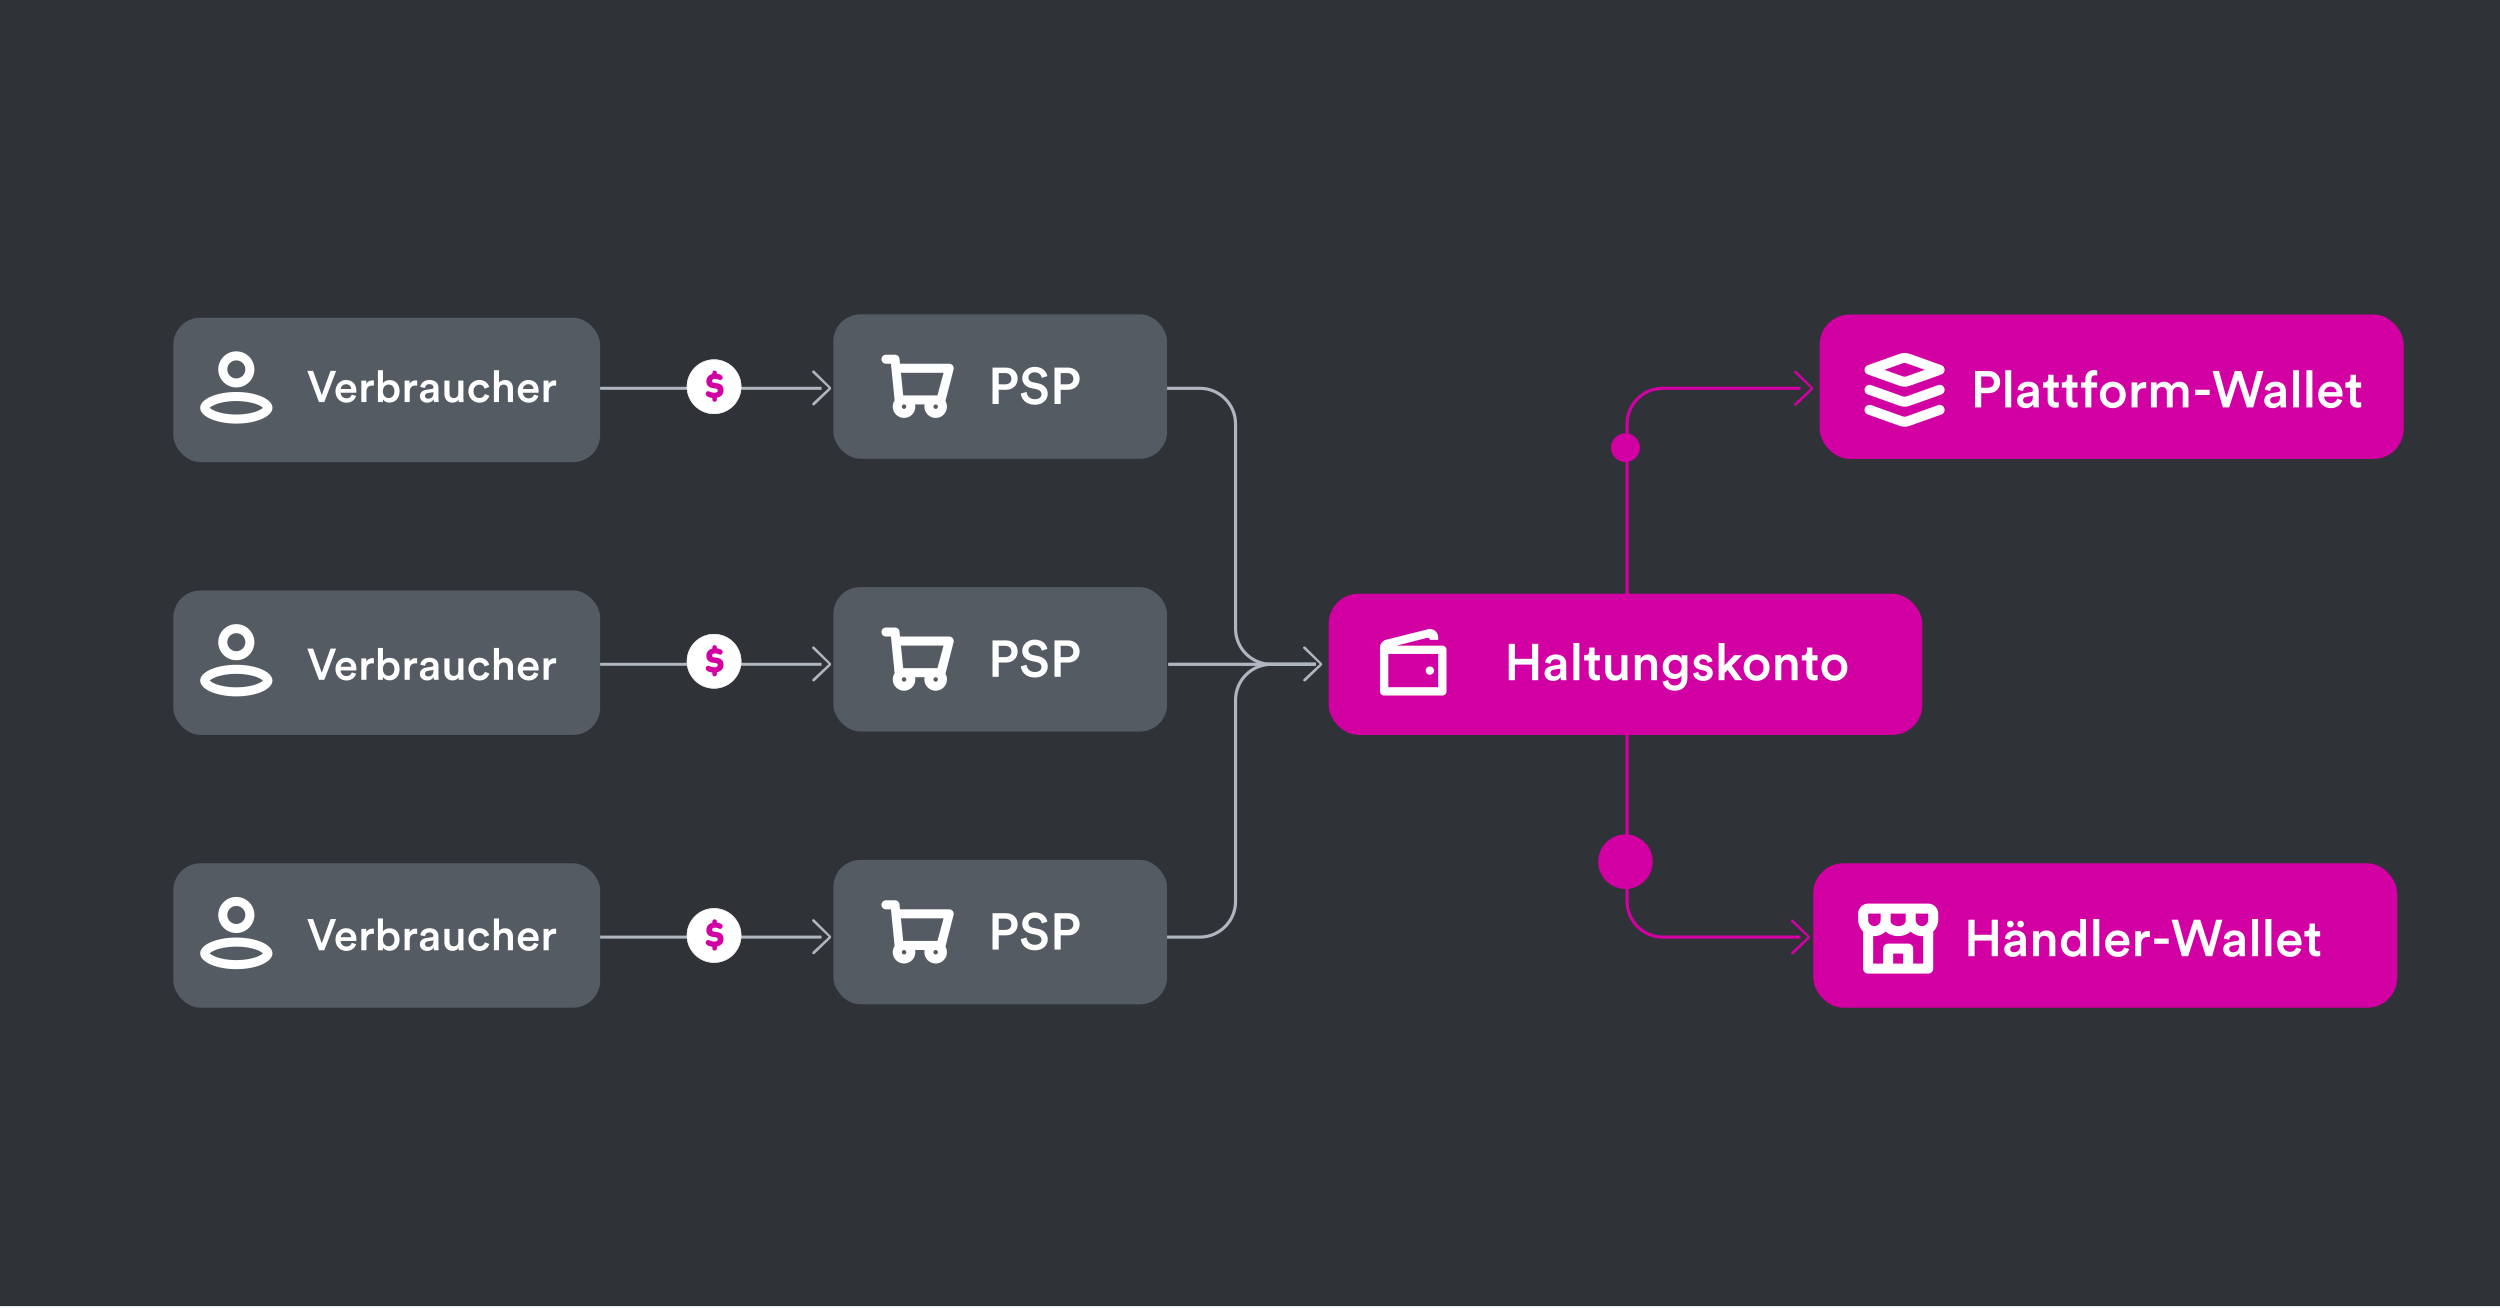 <svg width="342" height="179" viewBox="0 0 342 179" fill="none" xmlns="http://www.w3.org/2000/svg">
<rect width="342" height="178.676" fill="#2F3237"/>
<path d="M158.049 53.122L164.139 53.122C166.837 53.122 169.024 55.309 169.024 58.007L169.024 85.992C169.024 88.69 171.212 90.878 173.91 90.878L180 90.878" stroke="#B0B6BF" stroke-width="0.434" stroke-linejoin="round"/>
<path d="M158.049 128.195L164.139 128.195C166.837 128.195 169.024 126.008 169.024 123.309L169.024 95.763C169.024 93.065 171.212 90.878 173.91 90.878L180 90.878" stroke="#B0B6BF" stroke-width="0.434" stroke-linejoin="round"/>
<path fill-rule="evenodd" clip-rule="evenodd" d="M180.523 90.847L178.406 88.828C178.308 88.731 178.182 88.626 178.279 88.529C178.377 88.431 178.49 88.385 178.587 88.483L180.8 90.696C180.897 90.793 180.897 90.952 180.8 91.049L178.633 93.148C178.535 93.246 178.417 93.246 178.319 93.148C178.221 93.05 178.309 92.92 178.406 92.822L180.523 90.847Z" fill="#B0B6BF"/>
<path d="M180 90.877L159.805 90.877" stroke="#B0B6BF" stroke-width="0.439"/>
<path d="M198.878 89.999L217.7 89.999C220.398 89.999 222.586 87.812 222.586 85.114L222.586 58.007C222.586 55.309 224.773 53.121 227.471 53.121L246.293 53.121" stroke="#D200A3" stroke-width="0.434" stroke-linejoin="round"/>
<path d="M198.878 90.878L217.7 90.878C220.398 90.878 222.586 93.065 222.586 95.763L222.586 123.31C222.586 126.008 224.773 128.195 227.471 128.195L246.293 128.195" stroke="#D200A3" stroke-width="0.434" stroke-linejoin="round"/>
<path fill-rule="evenodd" clip-rule="evenodd" d="M247.694 53.125L245.577 51.106C245.479 51.009 245.353 50.904 245.45 50.807C245.548 50.709 245.66 50.664 245.758 50.761L247.97 52.974C248.068 53.072 248.068 53.23 247.97 53.328L245.804 55.426C245.706 55.524 245.588 55.524 245.49 55.426C245.392 55.329 245.48 55.198 245.577 55.101L247.694 53.125Z" fill="#D200A3"/>
<path fill-rule="evenodd" clip-rule="evenodd" d="M247.254 128.198L245.137 126.18C245.04 126.082 244.913 125.978 245.011 125.88C245.108 125.783 245.221 125.737 245.319 125.835L247.531 128.047C247.629 128.145 247.629 128.303 247.531 128.401L245.364 130.499C245.267 130.597 245.148 130.597 245.05 130.499C244.953 130.402 245.04 130.272 245.138 130.174L247.254 128.198Z" fill="#D200A3"/>
<g filter="url(#filter0_d_2144_15667)">
<rect x="23.707" y="43.463" width="58.39" height="19.756" rx="3.707" fill="#545B63"/>
<path fill-rule="evenodd" clip-rule="evenodd" d="M32.328 57.948C29.599 57.948 27.386 56.98 27.386 55.785C27.386 54.591 29.599 53.623 32.328 53.623C35.058 53.623 37.27 54.591 37.27 55.785C37.27 56.98 35.058 57.948 32.328 57.948ZM35.328 55.389C34.573 55.058 33.495 54.859 32.328 54.859C31.161 54.859 30.084 55.058 29.329 55.389C29.029 55.52 28.808 55.66 28.68 55.785C28.808 55.911 29.029 56.052 29.329 56.182C30.084 56.513 31.161 56.712 32.328 56.712C33.495 56.712 34.573 56.513 35.328 56.182C35.627 56.052 35.848 55.911 35.977 55.785C35.848 55.66 35.627 55.52 35.328 55.389ZM29.857 50.534C29.857 51.899 30.963 53.005 32.328 53.005C33.693 53.005 34.799 51.899 34.799 50.534C34.799 49.169 33.693 48.063 32.328 48.063C30.963 48.063 29.857 49.169 29.857 50.534ZM33.564 50.534C33.564 51.217 33.011 51.77 32.328 51.77C31.646 51.77 31.093 51.217 31.093 50.534C31.093 49.852 31.646 49.299 32.328 49.299C33.011 49.299 33.564 49.852 33.564 50.534Z" fill="white"/>
<path d="M44.019 54.055L45.217 50.732H45.981L44.368 55H43.634L42.044 50.732H42.827L44.019 54.055ZM46.609 53.212H48.048C48.036 52.869 47.807 52.562 47.326 52.562C46.886 52.562 46.633 52.899 46.609 53.212ZM48.126 53.977L48.716 54.163C48.56 54.675 48.096 55.09 47.392 55.09C46.597 55.09 45.893 54.512 45.893 53.519C45.893 52.592 46.579 51.978 47.32 51.978C48.223 51.978 48.752 52.574 48.752 53.501C48.752 53.615 48.74 53.712 48.734 53.724H46.591C46.609 54.169 46.958 54.488 47.392 54.488C47.813 54.488 48.03 54.266 48.126 53.977ZM51.146 52.05V52.761C51.068 52.748 50.99 52.742 50.917 52.742C50.376 52.742 50.129 53.056 50.129 53.603V55H49.431V52.068H50.111V52.538C50.249 52.219 50.574 52.032 50.96 52.032C51.044 52.032 51.116 52.044 51.146 52.05ZM52.38 55H51.7V50.642H52.386V52.429C52.518 52.201 52.856 51.99 53.307 51.99C54.186 51.99 54.662 52.658 54.662 53.519C54.662 54.404 54.138 55.072 53.283 55.072C52.868 55.072 52.548 54.892 52.38 54.609V55ZM53.957 53.525C53.957 52.941 53.632 52.61 53.169 52.61C52.723 52.61 52.38 52.941 52.38 53.525C52.38 54.103 52.723 54.452 53.169 54.452C53.626 54.452 53.957 54.103 53.957 53.525ZM57.066 52.05V52.761C56.988 52.748 56.91 52.742 56.837 52.742C56.296 52.742 56.049 53.056 56.049 53.603V55H55.35V52.068H56.031V52.538C56.169 52.219 56.494 52.032 56.88 52.032C56.964 52.032 57.036 52.044 57.066 52.05ZM57.439 54.205C57.439 53.682 57.825 53.393 58.324 53.32L59.077 53.206C59.245 53.182 59.293 53.098 59.293 52.995C59.293 52.748 59.125 52.55 58.739 52.55C58.372 52.55 58.168 52.785 58.138 53.08L57.499 52.935C57.554 52.429 58.011 51.978 58.733 51.978C59.636 51.978 59.98 52.49 59.98 53.074V54.53C59.98 54.795 60.01 54.97 60.016 55H59.366C59.36 54.982 59.336 54.861 59.336 54.627C59.197 54.849 58.908 55.09 58.432 55.09C57.818 55.09 57.439 54.669 57.439 54.205ZM58.565 54.542C58.956 54.542 59.293 54.356 59.293 53.784V53.651L58.529 53.766C58.312 53.802 58.138 53.922 58.138 54.163C58.138 54.362 58.288 54.542 58.565 54.542ZM62.732 54.675C62.588 54.94 62.245 55.084 61.901 55.084C61.203 55.084 60.794 54.567 60.794 53.916V52.068H61.492V53.79C61.492 54.151 61.661 54.458 62.082 54.458C62.485 54.458 62.696 54.187 62.696 53.802V52.068H63.394V54.464C63.394 54.705 63.412 54.892 63.424 55H62.756C62.744 54.934 62.732 54.795 62.732 54.675ZM65.581 52.622C65.154 52.622 64.775 52.941 64.775 53.531C64.775 54.121 65.154 54.452 65.593 54.452C66.051 54.452 66.262 54.133 66.328 53.91L66.942 54.133C66.803 54.591 66.364 55.09 65.593 55.09C64.733 55.09 64.076 54.422 64.076 53.531C64.076 52.628 64.733 51.978 65.575 51.978C66.364 51.978 66.797 52.472 66.918 52.941L66.292 53.17C66.225 52.911 66.027 52.622 65.581 52.622ZM68.265 53.278V55H67.567V50.642H68.265V52.351C68.464 52.092 68.795 51.984 69.102 51.984C69.824 51.984 70.174 52.502 70.174 53.146V55H69.475V53.266C69.475 52.905 69.313 52.616 68.873 52.616C68.488 52.616 68.277 52.905 68.265 53.278ZM71.542 53.212H72.981C72.968 52.869 72.74 52.562 72.258 52.562C71.819 52.562 71.566 52.899 71.542 53.212ZM73.059 53.977L73.649 54.163C73.492 54.675 73.029 55.09 72.324 55.09C71.53 55.09 70.825 54.512 70.825 53.519C70.825 52.592 71.512 51.978 72.252 51.978C73.155 51.978 73.685 52.574 73.685 53.501C73.685 53.615 73.673 53.712 73.667 53.724H71.524C71.542 54.169 71.891 54.488 72.324 54.488C72.746 54.488 72.962 54.266 73.059 53.977ZM76.079 52.05V52.761C76 52.748 75.922 52.742 75.85 52.742C75.308 52.742 75.061 53.056 75.061 53.603V55H74.363V52.068H75.043V52.538C75.182 52.219 75.507 52.032 75.892 52.032C75.976 52.032 76.049 52.044 76.079 52.05Z" fill="white"/>
</g>
<g filter="url(#filter1_d_2144_15667)">
<rect x="23.707" y="80.78" width="58.39" height="19.756" rx="3.707" fill="#545B63"/>
<path fill-rule="evenodd" clip-rule="evenodd" d="M32.328 95.265C29.599 95.265 27.386 94.296 27.386 93.102C27.386 91.908 29.599 90.94 32.328 90.94C35.058 90.94 37.27 91.908 37.27 93.102C37.27 94.296 35.058 95.265 32.328 95.265ZM35.328 92.706C34.573 92.375 33.495 92.176 32.328 92.176C31.161 92.176 30.084 92.375 29.329 92.706C29.029 92.836 28.808 92.977 28.68 93.102C28.808 93.228 29.029 93.368 29.329 93.499C30.084 93.83 31.161 94.029 32.328 94.029C33.495 94.029 34.573 93.83 35.328 93.499C35.627 93.368 35.848 93.228 35.977 93.102C35.848 92.977 35.627 92.836 35.328 92.706ZM29.857 87.851C29.857 89.216 30.963 90.322 32.328 90.322C33.693 90.322 34.799 89.216 34.799 87.851C34.799 86.486 33.693 85.38 32.328 85.38C30.963 85.38 29.857 86.486 29.857 87.851ZM33.564 87.851C33.564 88.534 33.011 89.087 32.328 89.087C31.646 89.087 31.093 88.534 31.093 87.851C31.093 87.169 31.646 86.615 32.328 86.615C33.011 86.615 33.564 87.169 33.564 87.851Z" fill="white"/>
<path d="M44.019 92.055L45.217 88.732H45.981L44.368 93H43.634L42.044 88.732H42.827L44.019 92.055ZM46.609 91.212H48.048C48.036 90.869 47.807 90.562 47.326 90.562C46.886 90.562 46.633 90.899 46.609 91.212ZM48.126 91.977L48.716 92.163C48.56 92.675 48.096 93.09 47.392 93.09C46.597 93.09 45.893 92.512 45.893 91.519C45.893 90.592 46.579 89.978 47.32 89.978C48.223 89.978 48.752 90.574 48.752 91.501C48.752 91.615 48.74 91.712 48.734 91.724H46.591C46.609 92.169 46.958 92.488 47.392 92.488C47.813 92.488 48.03 92.266 48.126 91.977ZM51.146 90.05V90.761C51.068 90.749 50.99 90.743 50.917 90.743C50.376 90.743 50.129 91.055 50.129 91.603V93H49.431V90.068H50.111V90.538C50.249 90.219 50.574 90.032 50.96 90.032C51.044 90.032 51.116 90.044 51.146 90.05ZM52.38 93H51.7V88.641H52.386V90.43C52.518 90.201 52.856 89.99 53.307 89.99C54.186 89.99 54.662 90.658 54.662 91.519C54.662 92.404 54.138 93.072 53.283 93.072C52.868 93.072 52.548 92.892 52.38 92.609V93ZM53.957 91.525C53.957 90.941 53.632 90.61 53.169 90.61C52.723 90.61 52.38 90.941 52.38 91.525C52.38 92.103 52.723 92.452 53.169 92.452C53.626 92.452 53.957 92.103 53.957 91.525ZM57.066 90.05V90.761C56.988 90.749 56.91 90.743 56.837 90.743C56.296 90.743 56.049 91.055 56.049 91.603V93H55.35V90.068H56.031V90.538C56.169 90.219 56.494 90.032 56.88 90.032C56.964 90.032 57.036 90.044 57.066 90.05ZM57.439 92.205C57.439 91.682 57.825 91.393 58.324 91.32L59.077 91.206C59.245 91.182 59.293 91.098 59.293 90.995C59.293 90.749 59.125 90.55 58.739 90.55C58.372 90.55 58.168 90.785 58.138 91.08L57.499 90.935C57.554 90.43 58.011 89.978 58.733 89.978C59.636 89.978 59.98 90.49 59.98 91.074V92.53C59.98 92.795 60.01 92.97 60.016 93H59.366C59.36 92.982 59.336 92.862 59.336 92.627C59.197 92.85 58.908 93.09 58.432 93.09C57.818 93.09 57.439 92.669 57.439 92.205ZM58.565 92.543C58.956 92.543 59.293 92.356 59.293 91.784V91.651L58.529 91.766C58.312 91.802 58.138 91.922 58.138 92.163C58.138 92.362 58.288 92.543 58.565 92.543ZM62.732 92.675C62.588 92.94 62.245 93.084 61.901 93.084C61.203 93.084 60.794 92.567 60.794 91.916V90.068H61.492V91.79C61.492 92.151 61.661 92.458 62.082 92.458C62.485 92.458 62.696 92.187 62.696 91.802V90.068H63.394V92.464C63.394 92.705 63.412 92.892 63.424 93H62.756C62.744 92.934 62.732 92.795 62.732 92.675ZM65.581 90.622C65.154 90.622 64.775 90.941 64.775 91.531C64.775 92.121 65.154 92.452 65.593 92.452C66.051 92.452 66.262 92.133 66.328 91.91L66.942 92.133C66.803 92.591 66.364 93.09 65.593 93.09C64.733 93.09 64.076 92.422 64.076 91.531C64.076 90.628 64.733 89.978 65.575 89.978C66.364 89.978 66.797 90.472 66.918 90.941L66.292 91.17C66.225 90.911 66.027 90.622 65.581 90.622ZM68.265 91.278V93H67.567V88.641H68.265V90.351C68.464 90.092 68.795 89.984 69.102 89.984C69.824 89.984 70.174 90.502 70.174 91.146V93H69.475V91.266C69.475 90.905 69.313 90.616 68.873 90.616C68.488 90.616 68.277 90.905 68.265 91.278ZM71.542 91.212H72.981C72.968 90.869 72.74 90.562 72.258 90.562C71.819 90.562 71.566 90.899 71.542 91.212ZM73.059 91.977L73.649 92.163C73.492 92.675 73.029 93.09 72.324 93.09C71.53 93.09 70.825 92.512 70.825 91.519C70.825 90.592 71.512 89.978 72.252 89.978C73.155 89.978 73.685 90.574 73.685 91.501C73.685 91.615 73.673 91.712 73.667 91.724H71.524C71.542 92.169 71.891 92.488 72.324 92.488C72.746 92.488 72.962 92.266 73.059 91.977ZM76.079 90.05V90.761C76 90.749 75.922 90.743 75.85 90.743C75.308 90.743 75.061 91.055 75.061 91.603V93H74.363V90.068H75.043V90.538C75.182 90.219 75.507 90.032 75.892 90.032C75.976 90.032 76.049 90.044 76.079 90.05Z" fill="white"/>
</g>
<g filter="url(#filter2_d_2144_15667)">
<rect x="23.707" y="118.098" width="58.39" height="19.756" rx="3.707" fill="#545B63"/>
<path fill-rule="evenodd" clip-rule="evenodd" d="M32.328 132.582C29.599 132.582 27.386 131.613 27.386 130.419C27.386 129.225 29.599 128.257 32.328 128.257C35.058 128.257 37.27 129.225 37.27 130.419C37.27 131.613 35.058 132.582 32.328 132.582ZM35.328 130.022C34.573 129.692 33.495 129.493 32.328 129.493C31.161 129.493 30.084 129.692 29.329 130.022C29.029 130.153 28.808 130.294 28.68 130.419C28.808 130.545 29.029 130.685 29.329 130.816C30.084 131.147 31.161 131.346 32.328 131.346C33.495 131.346 34.573 131.147 35.328 130.816C35.627 130.685 35.848 130.545 35.977 130.419C35.848 130.294 35.627 130.153 35.328 130.022ZM29.857 125.168C29.857 126.533 30.963 127.639 32.328 127.639C33.693 127.639 34.799 126.533 34.799 125.168C34.799 123.803 33.693 122.697 32.328 122.697C30.963 122.697 29.857 123.803 29.857 125.168ZM33.564 125.168C33.564 125.85 33.011 126.404 32.328 126.404C31.646 126.404 31.093 125.85 31.093 125.168C31.093 124.486 31.646 123.932 32.328 123.932C33.011 123.932 33.564 124.486 33.564 125.168Z" fill="white"/>
<path d="M44.019 129.055L45.217 125.732H45.981L44.368 130H43.634L42.044 125.732H42.827L44.019 129.055ZM46.609 128.212H48.048C48.036 127.869 47.807 127.562 47.326 127.562C46.886 127.562 46.633 127.899 46.609 128.212ZM48.126 128.977L48.716 129.163C48.56 129.675 48.096 130.09 47.392 130.09C46.597 130.09 45.893 129.512 45.893 128.519C45.893 127.592 46.579 126.978 47.32 126.978C48.223 126.978 48.752 127.574 48.752 128.501C48.752 128.615 48.74 128.712 48.734 128.724H46.591C46.609 129.169 46.958 129.488 47.392 129.488C47.813 129.488 48.03 129.266 48.126 128.977ZM51.146 127.05V127.761C51.068 127.749 50.99 127.742 50.917 127.742C50.376 127.742 50.129 128.056 50.129 128.603V130H49.431V127.068H50.111V127.538C50.249 127.219 50.574 127.032 50.96 127.032C51.044 127.032 51.116 127.044 51.146 127.05ZM52.38 130H51.7V125.642H52.386V127.429C52.518 127.201 52.856 126.99 53.307 126.99C54.186 126.99 54.662 127.658 54.662 128.519C54.662 129.404 54.138 130.072 53.283 130.072C52.868 130.072 52.548 129.892 52.38 129.609V130ZM53.957 128.525C53.957 127.941 53.632 127.61 53.169 127.61C52.723 127.61 52.38 127.941 52.38 128.525C52.38 129.103 52.723 129.452 53.169 129.452C53.626 129.452 53.957 129.103 53.957 128.525ZM57.066 127.05V127.761C56.988 127.749 56.91 127.742 56.837 127.742C56.296 127.742 56.049 128.056 56.049 128.603V130H55.35V127.068H56.031V127.538C56.169 127.219 56.494 127.032 56.88 127.032C56.964 127.032 57.036 127.044 57.066 127.05ZM57.439 129.205C57.439 128.682 57.825 128.393 58.324 128.32L59.077 128.206C59.245 128.182 59.293 128.098 59.293 127.995C59.293 127.749 59.125 127.55 58.739 127.55C58.372 127.55 58.168 127.785 58.138 128.08L57.499 127.935C57.554 127.429 58.011 126.978 58.733 126.978C59.636 126.978 59.98 127.49 59.98 128.074V129.53C59.98 129.795 60.01 129.97 60.016 130H59.366C59.36 129.982 59.336 129.862 59.336 129.627C59.197 129.849 58.908 130.09 58.432 130.09C57.818 130.09 57.439 129.669 57.439 129.205ZM58.565 129.542C58.956 129.542 59.293 129.356 59.293 128.784V128.652L58.529 128.766C58.312 128.802 58.138 128.922 58.138 129.163C58.138 129.362 58.288 129.542 58.565 129.542ZM62.732 129.675C62.588 129.94 62.245 130.084 61.901 130.084C61.203 130.084 60.794 129.567 60.794 128.916V127.068H61.492V128.79C61.492 129.151 61.661 129.458 62.082 129.458C62.485 129.458 62.696 129.187 62.696 128.802V127.068H63.394V129.464C63.394 129.705 63.412 129.892 63.424 130H62.756C62.744 129.934 62.732 129.795 62.732 129.675ZM65.581 127.622C65.154 127.622 64.775 127.941 64.775 128.531C64.775 129.121 65.154 129.452 65.593 129.452C66.051 129.452 66.262 129.133 66.328 128.91L66.942 129.133C66.803 129.591 66.364 130.09 65.593 130.09C64.733 130.09 64.076 129.422 64.076 128.531C64.076 127.628 64.733 126.978 65.575 126.978C66.364 126.978 66.797 127.472 66.918 127.941L66.292 128.17C66.225 127.911 66.027 127.622 65.581 127.622ZM68.265 128.278V130H67.567V125.642H68.265V127.351C68.464 127.092 68.795 126.984 69.102 126.984C69.824 126.984 70.174 127.502 70.174 128.146V130H69.475V128.266C69.475 127.905 69.313 127.616 68.873 127.616C68.488 127.616 68.277 127.905 68.265 128.278ZM71.542 128.212H72.981C72.968 127.869 72.74 127.562 72.258 127.562C71.819 127.562 71.566 127.899 71.542 128.212ZM73.059 128.977L73.649 129.163C73.492 129.675 73.029 130.09 72.324 130.09C71.53 130.09 70.825 129.512 70.825 128.519C70.825 127.592 71.512 126.978 72.252 126.978C73.155 126.978 73.685 127.574 73.685 128.501C73.685 128.615 73.673 128.712 73.667 128.724H71.524C71.542 129.169 71.891 129.488 72.324 129.488C72.746 129.488 72.962 129.266 73.059 128.977ZM76.079 127.05V127.761C76 127.749 75.922 127.742 75.85 127.742C75.308 127.742 75.061 128.056 75.061 128.603V130H74.363V127.068H75.043V127.538C75.182 127.219 75.507 127.032 75.892 127.032C75.976 127.032 76.049 127.044 76.079 127.05Z" fill="white"/>
</g>
<g filter="url(#filter3_d_2144_15667)">
<rect x="181.756" y="81.22" width="81.219" height="19.317" rx="4.107" fill="#D200A3"/>
<path fill-rule="evenodd" clip-rule="evenodd" d="M196.745 87.534H195.607C195.607 87.369 195.48 87.242 195.322 87.242C195.306 87.242 195.289 87.244 195.272 87.246L191.05 88.324H197.314C197.628 88.324 197.882 88.579 197.882 88.893V94.582C197.882 94.896 197.628 95.151 197.314 95.151H189.349C189.035 95.151 188.78 94.896 188.78 94.582V91.927V88.893V88.613C188.78 88.062 189.175 87.59 189.718 87.493L195.407 86.067C196.025 85.956 196.616 86.368 196.727 86.987C196.739 87.053 196.745 87.12 196.745 87.187V87.534ZM189.918 93.065V89.462H196.745V94.013H189.918V93.065ZM195.607 92.307C195.921 92.307 196.176 92.052 196.176 91.738C196.176 91.424 195.921 91.169 195.607 91.169C195.293 91.169 195.038 91.424 195.038 91.738C195.038 92.052 195.293 92.307 195.607 92.307Z" fill="white"/>
<path d="M210.429 93.049H209.579V90.92H207.24V93.049H206.397V88.069H207.24V90.127H209.579V88.069H210.429V93.049ZM211.294 92.122C211.294 91.51 211.744 91.173 212.327 91.089L213.205 90.956C213.402 90.927 213.458 90.829 213.458 90.71C213.458 90.422 213.261 90.19 212.811 90.19C212.383 90.19 212.144 90.464 212.109 90.808L211.364 90.639C211.428 90.049 211.962 89.523 212.804 89.523C213.858 89.523 214.259 90.12 214.259 90.801V92.501C214.259 92.81 214.294 93.014 214.301 93.049H213.542C213.535 93.028 213.507 92.887 213.507 92.613C213.345 92.873 213.008 93.154 212.453 93.154C211.737 93.154 211.294 92.662 211.294 92.122ZM212.608 92.515C213.064 92.515 213.458 92.297 213.458 91.63V91.475L212.566 91.609C212.313 91.651 212.109 91.791 212.109 92.072C212.109 92.304 212.285 92.515 212.608 92.515ZM216.058 93.049H215.244V87.963H216.058V93.049ZM218.143 88.581V89.628H218.852V90.352H218.143V91.939C218.143 92.241 218.276 92.368 218.578 92.368C218.691 92.368 218.824 92.346 218.859 92.339V93.014C218.81 93.035 218.656 93.091 218.361 93.091C217.729 93.091 217.335 92.712 217.335 92.072V90.352H216.703V89.628H216.879C217.244 89.628 217.405 89.396 217.405 89.094V88.581H218.143ZM221.86 92.669C221.692 92.979 221.292 93.147 220.891 93.147C220.076 93.147 219.599 92.543 219.599 91.784V89.628H220.413V91.637C220.413 92.058 220.61 92.417 221.102 92.417C221.572 92.417 221.818 92.1 221.818 91.651V89.628H222.633V92.424C222.633 92.705 222.654 92.922 222.668 93.049H221.889C221.875 92.972 221.86 92.81 221.86 92.669ZM224.462 91.075V93.049H223.647V89.628H224.44V90.085C224.665 89.691 225.073 89.53 225.452 89.53C226.288 89.53 226.688 90.134 226.688 90.885V93.049H225.873V91.026C225.873 90.604 225.684 90.267 225.171 90.267C224.707 90.267 224.462 90.625 224.462 91.075ZM227.449 93.239L228.2 93.042C228.257 93.463 228.587 93.779 229.057 93.779C229.704 93.779 230.027 93.449 230.027 92.754V92.396C229.879 92.662 229.535 92.894 229.036 92.894C228.123 92.894 227.456 92.192 227.456 91.23C227.456 90.316 228.095 89.565 229.036 89.565C229.57 89.565 229.9 89.782 230.048 90.064V89.628H230.835V92.726C230.835 93.639 230.364 94.489 229.078 94.489C228.172 94.489 227.54 93.927 227.449 93.239ZM229.17 92.199C229.69 92.199 230.048 91.82 230.048 91.23C230.048 90.647 229.676 90.267 229.17 90.267C228.65 90.267 228.278 90.647 228.278 91.23C228.278 91.827 228.636 92.199 229.17 92.199ZM231.605 92.122L232.315 91.925C232.343 92.234 232.575 92.508 233.01 92.508C233.347 92.508 233.523 92.325 233.523 92.115C233.523 91.932 233.397 91.791 233.123 91.735L232.617 91.623C232.013 91.489 231.697 91.096 231.697 90.625C231.697 90.028 232.245 89.523 232.954 89.523C233.909 89.523 234.218 90.141 234.275 90.478L233.586 90.675C233.558 90.478 233.411 90.162 232.954 90.162C232.666 90.162 232.462 90.344 232.462 90.555C232.462 90.738 232.596 90.871 232.806 90.913L233.326 91.019C233.973 91.159 234.31 91.553 234.31 92.058C234.31 92.578 233.888 93.154 233.017 93.154C232.027 93.154 231.647 92.508 231.605 92.122ZM238.312 89.628L236.908 91.075L238.341 93.049H237.343L236.339 91.651L235.917 92.094V93.049H235.109V87.963H235.917V91.012L237.231 89.628H238.312ZM240.297 92.424C240.803 92.424 241.253 92.051 241.253 91.335C241.253 90.625 240.803 90.26 240.297 90.26C239.799 90.26 239.342 90.625 239.342 91.335C239.342 92.044 239.799 92.424 240.297 92.424ZM240.297 89.523C241.323 89.523 242.075 90.288 242.075 91.335C242.075 92.388 241.323 93.154 240.297 93.154C239.279 93.154 238.527 92.388 238.527 91.335C238.527 90.288 239.279 89.523 240.297 89.523ZM243.683 91.075V93.049H242.868V89.628H243.662V90.085C243.886 89.691 244.294 89.53 244.673 89.53C245.509 89.53 245.909 90.134 245.909 90.885V93.049H245.094V91.026C245.094 90.604 244.905 90.267 244.392 90.267C243.928 90.267 243.683 90.625 243.683 91.075ZM247.928 88.581V89.628H248.637V90.352H247.928V91.939C247.928 92.241 248.061 92.368 248.364 92.368C248.476 92.368 248.609 92.346 248.644 92.339V93.014C248.595 93.035 248.441 93.091 248.146 93.091C247.514 93.091 247.12 92.712 247.12 92.072V90.352H246.488V89.628H246.664C247.029 89.628 247.19 89.396 247.19 89.094V88.581H247.928ZM250.944 92.424C251.45 92.424 251.899 92.051 251.899 91.335C251.899 90.625 251.45 90.26 250.944 90.26C250.445 90.26 249.988 90.625 249.988 91.335C249.988 92.044 250.445 92.424 250.944 92.424ZM250.944 89.523C251.969 89.523 252.721 90.288 252.721 91.335C252.721 92.388 251.969 93.154 250.944 93.154C249.925 93.154 249.174 92.388 249.174 91.335C249.174 90.288 249.925 89.523 250.944 89.523Z" fill="white"/>
</g>
<g filter="url(#filter4_d_2144_15667)">
<g clip-path="url(#clip0_2144_15667)">
<rect x="114" y="43" width="45.658" height="19.756" rx="3.707" fill="#545B63"/>
<path fill-rule="evenodd" clip-rule="evenodd" d="M129.852 49.762H123.118L123.056 49.144C123.056 48.803 122.78 48.526 122.438 48.526H121.203C120.862 48.526 120.585 48.803 120.585 49.144C120.585 49.485 120.862 49.762 121.203 49.762H121.882L122.383 54.766L122.384 54.781C122.223 55.025 122.129 55.317 122.129 55.631C122.129 56.484 122.821 57.175 123.674 57.175C124.527 57.175 125.218 56.484 125.218 55.631C125.218 55.525 125.208 55.422 125.188 55.322H126.485C126.465 55.422 126.454 55.525 126.454 55.631C126.454 56.484 127.146 57.175 127.999 57.175C128.852 57.175 129.543 56.484 129.543 55.631C129.543 55.35 129.468 55.086 129.337 54.859C129.338 54.852 129.34 54.845 129.342 54.838L130.455 50.514C130.465 50.47 130.47 50.425 130.47 50.38C130.47 50.039 130.193 49.762 129.852 49.762ZM127.999 54.087H128.243L129.082 50.998H123.244L123.557 54.087H123.674H127.999ZM123.674 55.94C123.845 55.94 123.983 55.802 123.983 55.631C123.983 55.46 123.845 55.322 123.674 55.322C123.503 55.322 123.365 55.46 123.365 55.631C123.365 55.802 123.503 55.94 123.674 55.94ZM128.307 55.631C128.307 55.802 128.169 55.94 127.999 55.94C127.828 55.94 127.69 55.802 127.69 55.631C127.69 55.46 127.828 55.322 127.999 55.322C128.169 55.322 128.307 55.46 128.307 55.631Z" fill="white"/>
<path d="M136.621 52.578H137.499C138.033 52.578 138.356 52.283 138.356 51.812C138.356 51.334 138.033 51.032 137.499 51.032H136.621V52.578ZM137.626 53.322H136.621V55.268H135.778V50.288H137.626C138.581 50.288 139.213 50.934 139.213 51.805C139.213 52.683 138.581 53.322 137.626 53.322ZM143.277 51.454L142.518 51.693C142.469 51.384 142.209 50.927 141.542 50.927C141.036 50.927 140.685 51.264 140.685 51.644C140.685 51.96 140.881 52.198 141.268 52.283L141.984 52.43C142.862 52.606 143.333 53.161 143.333 53.863C143.333 54.636 142.708 55.373 141.57 55.373C140.305 55.373 139.722 54.559 139.645 53.842L140.432 53.617C140.481 54.137 140.853 54.615 141.57 54.615C142.167 54.615 142.476 54.313 142.476 53.926C142.476 53.603 142.237 53.343 141.809 53.252L141.106 53.105C140.348 52.95 139.842 52.451 139.842 51.707C139.842 50.871 140.608 50.182 141.535 50.182C142.708 50.182 143.164 50.899 143.277 51.454ZM145.1 52.578H145.978C146.512 52.578 146.835 52.283 146.835 51.812C146.835 51.334 146.512 51.032 145.978 51.032H145.1V52.578ZM146.105 53.322H145.1V55.268H144.257V50.288H146.105C147.06 50.288 147.692 50.934 147.692 51.805C147.692 52.683 147.06 53.322 146.105 53.322Z" fill="white"/>
</g>
</g>
<g filter="url(#filter5_d_2144_15667)">
<g clip-path="url(#clip1_2144_15667)">
<rect x="114" y="80.317" width="45.658" height="19.756" rx="3.707" fill="#545B63"/>
<path fill-rule="evenodd" clip-rule="evenodd" d="M129.852 87.079H123.118L123.056 86.461C123.056 86.12 122.78 85.843 122.438 85.843H121.203C120.862 85.843 120.585 86.12 120.585 86.461C120.585 86.802 120.862 87.079 121.203 87.079H121.882L122.383 92.083L122.384 92.097C122.223 92.341 122.129 92.634 122.129 92.948C122.129 93.801 122.821 94.492 123.674 94.492C124.527 94.492 125.218 93.801 125.218 92.948C125.218 92.842 125.208 92.739 125.188 92.639H126.485C126.465 92.739 126.454 92.842 126.454 92.948C126.454 93.801 127.146 94.492 127.999 94.492C128.852 94.492 129.543 93.801 129.543 92.948C129.543 92.667 129.468 92.403 129.337 92.176C129.338 92.169 129.34 92.162 129.342 92.155L130.455 87.831C130.465 87.787 130.47 87.742 130.47 87.697C130.47 87.355 130.193 87.079 129.852 87.079ZM127.999 91.403H128.243L129.082 88.314H123.244L123.557 91.403H123.674H127.999ZM123.674 93.257C123.845 93.257 123.983 93.118 123.983 92.948C123.983 92.777 123.845 92.639 123.674 92.639C123.503 92.639 123.365 92.777 123.365 92.948C123.365 93.118 123.503 93.257 123.674 93.257ZM128.307 92.948C128.307 93.118 128.169 93.257 127.999 93.257C127.828 93.257 127.69 93.118 127.69 92.948C127.69 92.777 127.828 92.639 127.999 92.639C128.169 92.639 128.307 92.777 128.307 92.948Z" fill="white"/>
<path d="M136.621 89.895H137.499C138.033 89.895 138.356 89.6 138.356 89.129C138.356 88.651 138.033 88.349 137.499 88.349H136.621V89.895ZM137.626 90.639H136.621V92.585H135.778V87.605H137.626C138.581 87.605 139.213 88.251 139.213 89.122C139.213 90 138.581 90.639 137.626 90.639ZM143.277 88.771L142.518 89.01C142.469 88.701 142.209 88.244 141.542 88.244C141.036 88.244 140.685 88.581 140.685 88.96C140.685 89.276 140.881 89.515 141.268 89.6L141.984 89.747C142.862 89.923 143.333 90.478 143.333 91.18C143.333 91.953 142.708 92.69 141.57 92.69C140.305 92.69 139.722 91.876 139.645 91.159L140.432 90.934C140.481 91.454 140.853 91.932 141.57 91.932C142.167 91.932 142.476 91.63 142.476 91.243C142.476 90.92 142.237 90.66 141.809 90.569L141.106 90.421C140.348 90.267 139.842 89.768 139.842 89.024C139.842 88.188 140.608 87.499 141.535 87.499C142.708 87.499 143.164 88.216 143.277 88.771ZM145.1 89.895H145.978C146.512 89.895 146.835 89.6 146.835 89.129C146.835 88.651 146.512 88.349 145.978 88.349H145.1V89.895ZM146.105 90.639H145.1V92.585H144.257V87.605H146.105C147.06 87.605 147.692 88.251 147.692 89.122C147.692 90 147.06 90.639 146.105 90.639Z" fill="white"/>
</g>
</g>
<g filter="url(#filter6_d_2144_15667)">
<g clip-path="url(#clip2_2144_15667)">
<rect x="114" y="117.634" width="45.658" height="19.756" rx="3.707" fill="#545B63"/>
<path fill-rule="evenodd" clip-rule="evenodd" d="M129.852 124.396H123.118L123.056 123.778C123.056 123.437 122.78 123.16 122.438 123.16H121.203C120.862 123.16 120.585 123.437 120.585 123.778C120.585 124.119 120.862 124.396 121.203 124.396H121.882L122.383 129.4L122.384 129.414C122.223 129.658 122.129 129.951 122.129 130.265C122.129 131.118 122.821 131.809 123.674 131.809C124.527 131.809 125.218 131.118 125.218 130.265C125.218 130.159 125.208 130.056 125.188 129.956H126.485C126.465 130.056 126.454 130.159 126.454 130.265C126.454 131.118 127.146 131.809 127.999 131.809C128.852 131.809 129.543 131.118 129.543 130.265C129.543 129.984 129.468 129.72 129.337 129.493C129.338 129.486 129.34 129.479 129.342 129.472L130.455 125.148C130.465 125.104 130.47 125.059 130.47 125.014C130.47 124.672 130.193 124.396 129.852 124.396ZM127.999 128.72H128.243L129.082 125.631H123.244L123.557 128.72H123.674H127.999ZM123.674 130.574C123.845 130.574 123.983 130.435 123.983 130.265C123.983 130.094 123.845 129.956 123.674 129.956C123.503 129.956 123.365 130.094 123.365 130.265C123.365 130.435 123.503 130.574 123.674 130.574ZM128.307 130.265C128.307 130.435 128.169 130.574 127.999 130.574C127.828 130.574 127.69 130.435 127.69 130.265C127.69 130.094 127.828 129.956 127.999 129.956C128.169 129.956 128.307 130.094 128.307 130.265Z" fill="white"/>
<path d="M136.621 127.212H137.499C138.033 127.212 138.356 126.917 138.356 126.446C138.356 125.969 138.033 125.667 137.499 125.667H136.621V127.212ZM137.626 127.957H136.621V129.902H135.778V124.922H137.626C138.581 124.922 139.213 125.568 139.213 126.439C139.213 127.317 138.581 127.957 137.626 127.957ZM143.277 126.088L142.518 126.327C142.469 126.018 142.209 125.561 141.542 125.561C141.036 125.561 140.685 125.898 140.685 126.278C140.685 126.594 140.881 126.833 141.268 126.917L141.984 127.064C142.862 127.24 143.333 127.795 143.333 128.497C143.333 129.27 142.708 130.008 141.57 130.008C140.305 130.008 139.722 129.193 139.645 128.476L140.432 128.252C140.481 128.771 140.853 129.249 141.57 129.249C142.167 129.249 142.476 128.947 142.476 128.561C142.476 128.238 142.237 127.978 141.809 127.886L141.106 127.739C140.348 127.584 139.842 127.086 139.842 126.341C139.842 125.505 140.608 124.817 141.535 124.817C142.708 124.817 143.164 125.533 143.277 126.088ZM145.1 127.212H145.978C146.512 127.212 146.835 126.917 146.835 126.446C146.835 125.969 146.512 125.667 145.978 125.667H145.1V127.212ZM146.105 127.957H145.1V129.902H144.257V124.922H146.105C147.06 124.922 147.692 125.568 147.692 126.439C147.692 127.317 147.06 127.957 146.105 127.957Z" fill="white"/>
</g>
</g>
<path d="M82.097 53.122H112.39" stroke="#B0B6BF" stroke-width="0.414" stroke-linejoin="round"/>
<path fill-rule="evenodd" clip-rule="evenodd" d="M113.352 53.091L111.235 51.072C111.137 50.975 111.011 50.87 111.108 50.773C111.206 50.675 111.319 50.63 111.416 50.727L113.629 52.94C113.726 53.038 113.726 53.196 113.629 53.294L111.462 55.392C111.364 55.49 111.246 55.49 111.148 55.392C111.051 55.294 111.138 55.164 111.236 55.066L113.352 53.091Z" fill="#B0B6BF"/>
<path d="M82.097 128.195H112.39" stroke="#B0B6BF" stroke-width="0.414" stroke-linejoin="round"/>
<path fill-rule="evenodd" clip-rule="evenodd" d="M113.352 128.164L111.235 126.146C111.137 126.048 111.011 125.944 111.108 125.846C111.206 125.748 111.319 125.703 111.416 125.8L113.629 128.013C113.726 128.111 113.726 128.269 113.629 128.367L111.462 130.465C111.364 130.563 111.246 130.563 111.148 130.465C111.051 130.368 111.138 130.237 111.236 130.14L113.352 128.164Z" fill="#B0B6BF"/>
<path d="M82.097 90.878H112.39" stroke="#B0B6BF" stroke-width="0.414" stroke-linejoin="round"/>
<path fill-rule="evenodd" clip-rule="evenodd" d="M113.352 90.847L111.235 88.828C111.137 88.731 111.011 88.626 111.108 88.529C111.206 88.431 111.319 88.385 111.416 88.483L113.629 90.696C113.726 90.793 113.726 90.952 113.629 91.049L111.462 93.148C111.364 93.246 111.246 93.246 111.148 93.148C111.051 93.05 111.138 92.92 111.236 92.822L113.352 90.847Z" fill="#B0B6BF"/>
<g filter="url(#filter7_d_2144_15667)">
<ellipse cx="97.683" cy="52.902" rx="3.732" ry="3.732" fill="white"/>
<path d="M97.683 49.217C99.718 49.217 101.368 50.867 101.368 52.902C101.368 54.937 99.718 56.587 97.683 56.587C95.647 56.587 93.998 54.937 93.998 52.902C93.998 50.867 95.648 49.217 97.683 49.217Z" stroke="#E8EAED" stroke-width="0.093"/>
</g>
<path fill-rule="evenodd" clip-rule="evenodd" d="M97.908 53.152L97.513 53.097C97.224 53.056 97.004 52.959 96.857 52.807C96.705 52.651 96.632 52.431 96.632 52.15C96.632 51.663 96.93 51.282 97.447 51.16V51.116C97.447 50.969 97.451 50.914 97.488 50.843C97.534 50.753 97.632 50.693 97.759 50.693C97.885 50.693 97.983 50.753 98.029 50.843C98.066 50.914 98.071 50.969 98.071 51.116V51.13C98.243 51.148 98.39 51.187 98.527 51.24C98.729 51.321 98.862 51.461 98.862 51.636C98.862 51.714 98.828 51.81 98.766 51.884C98.713 51.948 98.633 51.994 98.532 51.994C98.44 51.994 98.335 51.953 98.247 51.916C98.107 51.856 97.949 51.824 97.802 51.824C97.522 51.824 97.407 51.98 97.407 52.1C97.407 52.164 97.421 52.224 97.472 52.274C97.513 52.316 97.582 52.355 97.697 52.371L98.091 52.426C98.385 52.467 98.596 52.559 98.734 52.697C98.908 52.867 98.977 53.111 98.977 53.414C98.977 53.961 98.589 54.306 98.071 54.409V54.535C98.071 54.682 98.066 54.738 98.029 54.809C97.983 54.898 97.885 54.958 97.759 54.958C97.632 54.958 97.534 54.898 97.488 54.809C97.451 54.738 97.447 54.682 97.447 54.535V54.434C97.274 54.42 97.114 54.393 96.967 54.333C96.701 54.227 96.54 54.103 96.54 53.864C96.54 53.777 96.581 53.671 96.65 53.602C96.714 53.538 96.788 53.515 96.871 53.515C96.955 53.515 97.024 53.545 97.183 53.612C97.343 53.681 97.52 53.731 97.719 53.731C98.036 53.731 98.188 53.621 98.188 53.432C98.188 53.354 98.169 53.29 98.123 53.239C98.082 53.198 98.013 53.166 97.908 53.152Z" fill="#D200A3"/>
<g filter="url(#filter8_d_2144_15667)">
<ellipse cx="97.683" cy="90.463" rx="3.732" ry="3.732" fill="white"/>
<path d="M97.683 86.778C99.718 86.778 101.368 88.427 101.368 90.462C101.368 92.498 99.718 94.148 97.683 94.148C95.647 94.148 93.998 92.498 93.998 90.462C93.998 88.427 95.648 86.778 97.683 86.778Z" stroke="#E8EAED" stroke-width="0.093"/>
</g>
<path fill-rule="evenodd" clip-rule="evenodd" d="M97.908 90.713L97.513 90.657C97.224 90.616 97.004 90.52 96.857 90.368C96.705 90.212 96.632 89.991 96.632 89.711C96.632 89.224 96.93 88.842 97.447 88.72V88.677C97.447 88.53 97.451 88.475 97.488 88.403C97.534 88.314 97.632 88.254 97.759 88.254C97.885 88.254 97.983 88.314 98.029 88.403C98.066 88.475 98.071 88.53 98.071 88.677V88.691C98.243 88.709 98.39 88.748 98.527 88.801C98.729 88.881 98.862 89.021 98.862 89.196C98.862 89.274 98.828 89.371 98.766 89.444C98.713 89.508 98.633 89.555 98.532 89.555C98.44 89.555 98.335 89.513 98.247 89.476C98.107 89.417 97.949 89.384 97.802 89.384C97.522 89.384 97.407 89.541 97.407 89.66C97.407 89.725 97.421 89.784 97.472 89.835C97.513 89.876 97.582 89.915 97.697 89.931L98.091 89.987C98.385 90.028 98.596 90.12 98.734 90.258C98.908 90.428 98.977 90.671 98.977 90.975C98.977 91.521 98.589 91.866 98.071 91.969V92.096C98.071 92.243 98.066 92.298 98.029 92.369C97.983 92.459 97.885 92.519 97.759 92.519C97.632 92.519 97.534 92.459 97.488 92.369C97.451 92.298 97.447 92.243 97.447 92.096V91.995C97.274 91.981 97.114 91.953 96.967 91.894C96.701 91.788 96.54 91.664 96.54 91.425C96.54 91.338 96.581 91.232 96.65 91.163C96.714 91.099 96.788 91.076 96.871 91.076C96.955 91.076 97.024 91.106 97.183 91.172C97.343 91.241 97.52 91.292 97.719 91.292C98.036 91.292 98.188 91.181 98.188 90.993C98.188 90.915 98.169 90.85 98.123 90.8C98.082 90.759 98.013 90.726 97.908 90.713Z" fill="#D200A3"/>
<g filter="url(#filter9_d_2144_15667)">
<ellipse cx="97.683" cy="127.975" rx="3.732" ry="3.732" fill="white"/>
<path d="M97.683 124.291C99.718 124.291 101.368 125.94 101.368 127.975C101.368 130.01 99.718 131.661 97.683 131.661C95.647 131.661 93.998 130.01 93.998 127.975C93.998 125.94 95.648 124.291 97.683 124.291Z" stroke="#E8EAED" stroke-width="0.093"/>
</g>
<path fill-rule="evenodd" clip-rule="evenodd" d="M97.908 128.227L97.513 128.172C97.224 128.13 97.004 128.034 96.857 127.882C96.705 127.726 96.632 127.505 96.632 127.225C96.632 126.738 96.93 126.356 97.447 126.235V126.191C97.447 126.044 97.451 125.989 97.488 125.917C97.534 125.828 97.632 125.768 97.759 125.768C97.885 125.768 97.983 125.828 98.029 125.917C98.066 125.989 98.071 126.044 98.071 126.191V126.205C98.243 126.223 98.39 126.262 98.527 126.315C98.729 126.395 98.862 126.536 98.862 126.71C98.862 126.788 98.828 126.885 98.766 126.958C98.713 127.023 98.633 127.069 98.532 127.069C98.44 127.069 98.335 127.027 98.247 126.991C98.107 126.931 97.949 126.899 97.802 126.899C97.522 126.899 97.407 127.055 97.407 127.174C97.407 127.239 97.421 127.298 97.472 127.349C97.513 127.39 97.582 127.429 97.697 127.445L98.091 127.501C98.385 127.542 98.596 127.634 98.734 127.772C98.908 127.942 98.977 128.185 98.977 128.489C98.977 129.036 98.589 129.38 98.071 129.484V129.61C98.071 129.757 98.066 129.812 98.029 129.884C97.983 129.973 97.885 130.033 97.759 130.033C97.632 130.033 97.534 129.973 97.488 129.884C97.451 129.812 97.447 129.757 97.447 129.61V129.509C97.274 129.495 97.114 129.468 96.967 129.408C96.701 129.302 96.54 129.178 96.54 128.939C96.54 128.852 96.581 128.746 96.65 128.677C96.714 128.613 96.788 128.59 96.871 128.59C96.955 128.59 97.024 128.62 97.183 128.686C97.343 128.755 97.52 128.806 97.719 128.806C98.036 128.806 98.188 128.696 98.188 128.507C98.188 128.429 98.169 128.365 98.123 128.314C98.082 128.273 98.013 128.241 97.908 128.227Z" fill="#D200A3"/>
<ellipse cx="222.366" cy="61.244" rx="1.976" ry="1.976" fill="#D200A3"/>
<ellipse cx="222.365" cy="117.878" rx="3.732" ry="3.732" fill="#D200A3"/>
<g filter="url(#filter10_d_2144_15667)">
<rect x="248.049" y="118.098" width="79.902" height="19.756" rx="4.107" fill="#D200A3"/>
<path fill-rule="evenodd" clip-rule="evenodd" d="M254.195 124.98C254.195 124.224 254.808 123.611 255.564 123.611H263.777C264.533 123.611 265.146 124.224 265.146 124.98V126.007C265.097 126.569 264.845 127.073 264.462 127.441V132.509C264.462 132.887 264.155 133.193 263.777 133.193H255.564C255.186 133.193 254.88 132.887 254.88 132.509V127.441C254.496 127.073 254.245 126.569 254.202 126.007L254.195 124.98ZM255.564 124.98V125.836C255.564 126.308 255.947 126.691 256.42 126.691C256.892 126.691 257.275 126.308 257.275 125.836V124.98H255.564ZM258.644 124.98V126.071C258.699 126.379 259.101 126.691 259.671 126.691C260.281 126.691 260.697 126.334 260.697 126.007C260.7 125.95 260.697 125.893 260.697 125.836V124.98H258.644ZM262.066 124.98V125.836C262.066 126.308 262.449 126.691 262.922 126.691C263.394 126.691 263.777 126.308 263.777 125.836V124.98H262.066ZM257.958 127.442C257.559 127.825 257.017 128.06 256.42 128.06C256.362 128.06 256.305 128.058 256.249 128.053V131.824H257.617V129.771C257.617 129.393 257.924 129.087 258.302 129.087H261.04C261.418 129.087 261.724 129.393 261.724 129.771V131.824H263.093V128.053C263.036 128.058 262.979 128.06 262.922 128.06C262.325 128.06 261.783 127.825 261.383 127.442C260.949 127.823 260.342 128.06 259.671 128.06C259 128.06 258.393 127.823 257.958 127.442ZM258.986 130.455V131.824H260.355V130.455H258.986Z" fill="white"/>
<path d="M273.315 130.805H272.465V128.676H270.126V130.805H269.283V125.824H270.126V127.883H272.465V125.824H273.315V130.805ZM274.18 129.877C274.18 129.266 274.63 128.929 275.213 128.845L276.091 128.711C276.288 128.683 276.344 128.585 276.344 128.466C276.344 128.178 276.147 127.946 275.698 127.946C275.269 127.946 275.03 128.22 274.995 128.564L274.251 128.395C274.314 127.805 274.848 127.278 275.691 127.278C276.744 127.278 277.145 127.876 277.145 128.557V130.257C277.145 130.566 277.18 130.77 277.187 130.805H276.428C276.421 130.784 276.393 130.643 276.393 130.369C276.231 130.629 275.894 130.91 275.339 130.91C274.623 130.91 274.18 130.418 274.18 129.877ZM275.494 130.271C275.951 130.271 276.344 130.053 276.344 129.386V129.231L275.452 129.365C275.199 129.407 274.995 129.547 274.995 129.828C274.995 130.06 275.171 130.271 275.494 130.271ZM274.56 126.414C274.56 126.162 274.756 125.958 275.009 125.958C275.269 125.958 275.473 126.162 275.473 126.414C275.473 126.674 275.269 126.871 275.009 126.871C274.756 126.871 274.56 126.674 274.56 126.414ZM275.965 126.414C275.965 126.162 276.161 125.958 276.414 125.958C276.667 125.958 276.871 126.162 276.871 126.414C276.871 126.674 276.667 126.871 276.414 126.871C276.161 126.871 275.965 126.674 275.965 126.414ZM278.944 128.831V130.805H278.13V127.384H278.923V127.84C279.148 127.447 279.556 127.285 279.935 127.285C280.771 127.285 281.171 127.89 281.171 128.641V130.805H280.356V128.782C280.356 128.36 280.167 128.023 279.654 128.023C279.19 128.023 278.944 128.381 278.944 128.831ZM282.747 129.084C282.747 129.737 283.112 130.172 283.667 130.172C284.201 130.172 284.573 129.73 284.573 129.077C284.573 128.423 284.208 128.016 283.674 128.016C283.14 128.016 282.747 128.43 282.747 129.084ZM285.36 125.719V130.18C285.36 130.489 285.388 130.748 285.395 130.805H284.615C284.601 130.727 284.58 130.503 284.58 130.362C284.418 130.65 284.06 130.889 283.575 130.889C282.592 130.889 281.932 130.116 281.932 129.084C281.932 128.1 282.599 127.292 283.561 127.292C284.158 127.292 284.461 127.566 284.566 127.784V125.719H285.36ZM287.183 130.805H286.368V125.719H287.183V130.805ZM288.811 128.718H290.49C290.476 128.318 290.209 127.96 289.647 127.96C289.134 127.96 288.839 128.353 288.811 128.718ZM290.581 129.611L291.27 129.828C291.087 130.425 290.546 130.91 289.724 130.91C288.797 130.91 287.975 130.236 287.975 129.077C287.975 127.995 288.776 127.278 289.64 127.278C290.694 127.278 291.312 127.974 291.312 129.056C291.312 129.189 291.298 129.301 291.291 129.316H288.79C288.811 129.835 289.218 130.208 289.724 130.208C290.216 130.208 290.469 129.948 290.581 129.611ZM294.105 127.363V128.192C294.014 128.178 293.922 128.171 293.838 128.171C293.206 128.171 292.918 128.536 292.918 129.175V130.805H292.103V127.384H292.897V127.932C293.058 127.559 293.438 127.342 293.887 127.342C293.986 127.342 294.07 127.356 294.105 127.363ZM296.676 129.112H294.695V128.388H296.676V129.112ZM302.182 129.491L303.158 125.824H304.029L302.631 130.805H301.76L300.552 127.04L299.344 130.805H298.48L297.068 125.824H297.953L298.95 129.463L300.116 125.824H300.994L302.182 129.491ZM304.137 129.877C304.137 129.266 304.586 128.929 305.17 128.845L306.048 128.711C306.244 128.683 306.3 128.585 306.3 128.466C306.3 128.178 306.104 127.946 305.654 127.946C305.226 127.946 304.987 128.22 304.952 128.564L304.207 128.395C304.27 127.805 304.804 127.278 305.647 127.278C306.701 127.278 307.101 127.876 307.101 128.557V130.257C307.101 130.566 307.136 130.77 307.143 130.805H306.385C306.378 130.784 306.35 130.643 306.35 130.369C306.188 130.629 305.851 130.91 305.296 130.91C304.579 130.91 304.137 130.418 304.137 129.877ZM305.45 130.271C305.907 130.271 306.3 130.053 306.3 129.386V129.231L305.408 129.365C305.155 129.407 304.952 129.547 304.952 129.828C304.952 130.06 305.127 130.271 305.45 130.271ZM308.901 130.805H308.086V125.719H308.901V130.805ZM310.726 130.805H309.911V125.719H310.726V130.805ZM312.354 128.718H314.033C314.019 128.318 313.752 127.96 313.19 127.96C312.677 127.96 312.382 128.353 312.354 128.718ZM314.124 129.611L314.812 129.828C314.63 130.425 314.089 130.91 313.267 130.91C312.34 130.91 311.518 130.236 311.518 129.077C311.518 127.995 312.319 127.278 313.183 127.278C314.236 127.278 314.854 127.974 314.854 129.056C314.854 129.189 314.84 129.301 314.833 129.316H312.333C312.354 129.835 312.761 130.208 313.267 130.208C313.759 130.208 314.012 129.948 314.124 129.611ZM316.686 126.337V127.384H317.396V128.107H316.686V129.695C316.686 129.997 316.82 130.123 317.122 130.123C317.234 130.123 317.367 130.102 317.403 130.095V130.77C317.353 130.791 317.199 130.847 316.904 130.847C316.272 130.847 315.878 130.468 315.878 129.828V128.107H315.246V127.384H315.422C315.787 127.384 315.949 127.152 315.949 126.85V126.337H316.686Z" fill="white"/>
</g>
<g filter="url(#filter11_d_2144_15667)">
<rect x="248.927" y="43.024" width="79.902" height="19.756" rx="4.107" fill="#D200A3"/>
<path fill-rule="evenodd" clip-rule="evenodd" d="M265.57 49.947L261.239 48.4C260.793 48.24 260.305 48.24 259.858 48.4L255.528 49.947C254.922 50.163 254.922 51.019 255.528 51.236L259.858 52.782C260.305 52.942 260.793 52.942 261.239 52.782L265.57 51.236C266.176 51.019 266.176 50.163 265.57 49.947ZM260.319 49.689C260.468 49.636 260.63 49.636 260.779 49.689L263.305 50.591L260.779 51.493C260.63 51.546 260.468 51.546 260.319 51.493L257.793 50.591L260.319 49.689Z" fill="white"/>
<path d="M255.528 53.973C255.172 53.846 254.986 53.455 255.113 53.099C255.24 52.743 255.632 52.557 255.988 52.684L260.319 54.231C260.468 54.284 260.63 54.284 260.779 54.231L265.11 52.684C265.466 52.557 265.857 52.743 265.984 53.099C266.112 53.455 265.926 53.846 265.57 53.973L261.239 55.52C260.793 55.679 260.305 55.679 259.858 55.52L255.528 53.973Z" fill="white"/>
<path d="M255.113 55.836C254.986 56.192 255.172 56.584 255.528 56.711L259.858 58.258C260.305 58.417 260.793 58.417 261.239 58.258L265.57 56.711C265.926 56.584 266.112 56.192 265.984 55.836C265.857 55.48 265.466 55.295 265.11 55.422L260.779 56.969C260.63 57.022 260.468 57.022 260.319 56.969L255.988 55.422C255.632 55.295 255.24 55.48 255.113 55.836Z" fill="white"/>
<path d="M271.029 53.042H271.907C272.441 53.042 272.764 52.747 272.764 52.276C272.764 51.798 272.441 51.496 271.907 51.496H271.029V53.042ZM272.033 53.786H271.029V55.732H270.186V50.752H272.033C272.988 50.752 273.621 51.398 273.621 52.269C273.621 53.147 272.988 53.786 272.033 53.786ZM275.134 55.732H274.319V50.646H275.134V55.732ZM275.933 54.805C275.933 54.194 276.383 53.856 276.966 53.772L277.844 53.639C278.041 53.611 278.097 53.512 278.097 53.393C278.097 53.105 277.9 52.873 277.451 52.873C277.022 52.873 276.783 53.147 276.748 53.491L276.004 53.323C276.067 52.733 276.601 52.206 277.444 52.206C278.497 52.206 278.898 52.803 278.898 53.484V55.184C278.898 55.493 278.933 55.697 278.94 55.732H278.181C278.174 55.711 278.146 55.57 278.146 55.296C277.984 55.556 277.647 55.837 277.092 55.837C276.376 55.837 275.933 55.346 275.933 54.805ZM277.247 55.198C277.703 55.198 278.097 54.98 278.097 54.313V54.158L277.205 54.292C276.952 54.334 276.748 54.475 276.748 54.755C276.748 54.987 276.924 55.198 277.247 55.198ZM280.93 51.264V52.311H281.639V53.035H280.93V54.622C280.93 54.924 281.063 55.051 281.365 55.051C281.478 55.051 281.611 55.029 281.646 55.023V55.697C281.597 55.718 281.443 55.774 281.148 55.774C280.515 55.774 280.122 55.395 280.122 54.755V53.035H279.49V52.311H279.666C280.031 52.311 280.192 52.079 280.192 51.777V51.264H280.93ZM283.495 51.264V52.311H284.205V53.035H283.495V54.622C283.495 54.924 283.629 55.051 283.931 55.051C284.043 55.051 284.177 55.029 284.212 55.023V55.697C284.163 55.718 284.008 55.774 283.713 55.774C283.081 55.774 282.688 55.395 282.688 54.755V53.035H282.055V52.311H282.231C282.596 52.311 282.758 52.079 282.758 51.777V51.264H283.495ZM286.602 51.342C286.384 51.342 286.096 51.44 286.096 51.861V52.311H286.89V53.02H286.096V55.732H285.274V53.02H284.677V52.311H285.274V51.84C285.274 51.075 285.766 50.611 286.468 50.611C286.672 50.611 286.841 50.653 286.897 50.681V51.377C286.848 51.363 286.756 51.342 286.602 51.342ZM289.029 55.107C289.535 55.107 289.984 54.734 289.984 54.018C289.984 53.309 289.535 52.943 289.029 52.943C288.53 52.943 288.073 53.309 288.073 54.018C288.073 54.727 288.53 55.107 289.029 55.107ZM289.029 52.206C290.054 52.206 290.806 52.971 290.806 54.018C290.806 55.072 290.054 55.837 289.029 55.837C288.01 55.837 287.259 55.072 287.259 54.018C287.259 52.971 288.01 52.206 289.029 52.206ZM293.601 52.29V53.119C293.51 53.105 293.418 53.098 293.334 53.098C292.702 53.098 292.414 53.463 292.414 54.102V55.732H291.599V52.311H292.393V52.859C292.554 52.487 292.934 52.269 293.383 52.269C293.482 52.269 293.566 52.283 293.601 52.29ZM295.055 55.732H294.247V52.311H295.027V52.747C295.223 52.395 295.652 52.213 296.038 52.213C296.488 52.213 296.881 52.416 297.064 52.817C297.331 52.367 297.731 52.213 298.174 52.213C298.792 52.213 299.382 52.606 299.382 53.512V55.732H298.595V53.646C298.595 53.245 298.391 52.943 297.935 52.943C297.506 52.943 297.225 53.28 297.225 53.702V55.732H296.425V53.646C296.425 53.252 296.228 52.943 295.764 52.943C295.329 52.943 295.055 53.266 295.055 53.702V55.732ZM302.284 54.039H300.303V53.316H302.284V54.039ZM307.79 54.418L308.766 50.752H309.637L308.239 55.732H307.368L306.16 51.967L304.952 55.732H304.088L302.676 50.752H303.561L304.558 54.39L305.724 50.752H306.603L307.79 54.418ZM309.745 54.805C309.745 54.194 310.195 53.856 310.778 53.772L311.656 53.639C311.852 53.611 311.909 53.512 311.909 53.393C311.909 53.105 311.712 52.873 311.262 52.873C310.834 52.873 310.595 53.147 310.56 53.491L309.815 53.323C309.879 52.733 310.412 52.206 311.255 52.206C312.309 52.206 312.709 52.803 312.709 53.484V55.184C312.709 55.493 312.744 55.697 312.751 55.732H311.993C311.986 55.711 311.958 55.57 311.958 55.296C311.796 55.556 311.459 55.837 310.904 55.837C310.188 55.837 309.745 55.346 309.745 54.805ZM311.059 55.198C311.515 55.198 311.909 54.98 311.909 54.313V54.158L311.016 54.292C310.764 54.334 310.56 54.475 310.56 54.755C310.56 54.987 310.735 55.198 311.059 55.198ZM314.509 55.732H313.694V50.646H314.509V55.732ZM316.334 55.732H315.519V50.646H316.334V55.732ZM317.962 53.646H319.641C319.627 53.245 319.36 52.887 318.798 52.887C318.285 52.887 317.99 53.28 317.962 53.646ZM319.732 54.538L320.42 54.755C320.238 55.353 319.697 55.837 318.875 55.837C317.948 55.837 317.126 55.163 317.126 54.004C317.126 52.922 317.927 52.206 318.791 52.206C319.844 52.206 320.463 52.901 320.463 53.983C320.463 54.116 320.449 54.229 320.441 54.243H317.941C317.962 54.763 318.369 55.135 318.875 55.135C319.367 55.135 319.62 54.875 319.732 54.538ZM322.294 51.264V52.311H323.004V53.035H322.294V54.622C322.294 54.924 322.428 55.051 322.73 55.051C322.842 55.051 322.976 55.029 323.011 55.023V55.697C322.962 55.718 322.807 55.774 322.512 55.774C321.88 55.774 321.486 55.395 321.486 54.755V53.035H320.854V52.311H321.03C321.395 52.311 321.557 52.079 321.557 51.777V51.264H322.294Z" fill="white"/>
</g>
<defs>
<filter id="filter0_d_2144_15667" x="16.228" y="35.984" width="73.349" height="34.714" filterUnits="userSpaceOnUse" color-interpolation-filters="sRGB">
<feFlood flood-opacity="0" result="BackgroundImageFix"/>
<feColorMatrix in="SourceAlpha" type="matrix" values="0 0 0 0 0 0 0 0 0 0 0 0 0 0 0 0 0 0 127 0" result="hardAlpha"/>
<feOffset/>
<feGaussianBlur stdDeviation="3.74"/>
<feColorMatrix type="matrix" values="0 0 0 0 0 0 0 0 0 0 0 0 0 0 0 0 0 0 0.08 0"/>
<feBlend mode="normal" in2="BackgroundImageFix" result="effect1_dropShadow_2144_15667"/>
<feBlend mode="normal" in="SourceGraphic" in2="effect1_dropShadow_2144_15667" result="shape"/>
</filter>
<filter id="filter1_d_2144_15667" x="16.228" y="73.301" width="73.349" height="34.714" filterUnits="userSpaceOnUse" color-interpolation-filters="sRGB">
<feFlood flood-opacity="0" result="BackgroundImageFix"/>
<feColorMatrix in="SourceAlpha" type="matrix" values="0 0 0 0 0 0 0 0 0 0 0 0 0 0 0 0 0 0 127 0" result="hardAlpha"/>
<feOffset/>
<feGaussianBlur stdDeviation="3.74"/>
<feColorMatrix type="matrix" values="0 0 0 0 0 0 0 0 0 0 0 0 0 0 0 0 0 0 0.08 0"/>
<feBlend mode="normal" in2="BackgroundImageFix" result="effect1_dropShadow_2144_15667"/>
<feBlend mode="normal" in="SourceGraphic" in2="effect1_dropShadow_2144_15667" result="shape"/>
</filter>
<filter id="filter2_d_2144_15667" x="16.228" y="110.619" width="73.349" height="34.714" filterUnits="userSpaceOnUse" color-interpolation-filters="sRGB">
<feFlood flood-opacity="0" result="BackgroundImageFix"/>
<feColorMatrix in="SourceAlpha" type="matrix" values="0 0 0 0 0 0 0 0 0 0 0 0 0 0 0 0 0 0 127 0" result="hardAlpha"/>
<feOffset/>
<feGaussianBlur stdDeviation="3.74"/>
<feColorMatrix type="matrix" values="0 0 0 0 0 0 0 0 0 0 0 0 0 0 0 0 0 0 0.08 0"/>
<feBlend mode="normal" in2="BackgroundImageFix" result="effect1_dropShadow_2144_15667"/>
<feBlend mode="normal" in="SourceGraphic" in2="effect1_dropShadow_2144_15667" result="shape"/>
</filter>
<filter id="filter3_d_2144_15667" x="173.47" y="72.934" width="97.791" height="35.889" filterUnits="userSpaceOnUse" color-interpolation-filters="sRGB">
<feFlood flood-opacity="0" result="BackgroundImageFix"/>
<feColorMatrix in="SourceAlpha" type="matrix" values="0 0 0 0 0 0 0 0 0 0 0 0 0 0 0 0 0 0 127 0" result="hardAlpha"/>
<feOffset/>
<feGaussianBlur stdDeviation="4.143"/>
<feColorMatrix type="matrix" values="0 0 0 0 0 0 0 0 0 0 0 0 0 0 0 0 0 0 0.08 0"/>
<feBlend mode="normal" in2="BackgroundImageFix" result="effect1_dropShadow_2144_15667"/>
<feBlend mode="normal" in="SourceGraphic" in2="effect1_dropShadow_2144_15667" result="shape"/>
</filter>
<filter id="filter4_d_2144_15667" x="106.521" y="35.521" width="60.617" height="34.714" filterUnits="userSpaceOnUse" color-interpolation-filters="sRGB">
<feFlood flood-opacity="0" result="BackgroundImageFix"/>
<feColorMatrix in="SourceAlpha" type="matrix" values="0 0 0 0 0 0 0 0 0 0 0 0 0 0 0 0 0 0 127 0" result="hardAlpha"/>
<feOffset/>
<feGaussianBlur stdDeviation="3.74"/>
<feColorMatrix type="matrix" values="0 0 0 0 0 0 0 0 0 0 0 0 0 0 0 0 0 0 0.08 0"/>
<feBlend mode="normal" in2="BackgroundImageFix" result="effect1_dropShadow_2144_15667"/>
<feBlend mode="normal" in="SourceGraphic" in2="effect1_dropShadow_2144_15667" result="shape"/>
</filter>
<filter id="filter5_d_2144_15667" x="106.521" y="72.838" width="60.617" height="34.714" filterUnits="userSpaceOnUse" color-interpolation-filters="sRGB">
<feFlood flood-opacity="0" result="BackgroundImageFix"/>
<feColorMatrix in="SourceAlpha" type="matrix" values="0 0 0 0 0 0 0 0 0 0 0 0 0 0 0 0 0 0 127 0" result="hardAlpha"/>
<feOffset/>
<feGaussianBlur stdDeviation="3.74"/>
<feColorMatrix type="matrix" values="0 0 0 0 0 0 0 0 0 0 0 0 0 0 0 0 0 0 0.08 0"/>
<feBlend mode="normal" in2="BackgroundImageFix" result="effect1_dropShadow_2144_15667"/>
<feBlend mode="normal" in="SourceGraphic" in2="effect1_dropShadow_2144_15667" result="shape"/>
</filter>
<filter id="filter6_d_2144_15667" x="106.521" y="110.155" width="60.617" height="34.714" filterUnits="userSpaceOnUse" color-interpolation-filters="sRGB">
<feFlood flood-opacity="0" result="BackgroundImageFix"/>
<feColorMatrix in="SourceAlpha" type="matrix" values="0 0 0 0 0 0 0 0 0 0 0 0 0 0 0 0 0 0 127 0" result="hardAlpha"/>
<feOffset/>
<feGaussianBlur stdDeviation="3.74"/>
<feColorMatrix type="matrix" values="0 0 0 0 0 0 0 0 0 0 0 0 0 0 0 0 0 0 0.08 0"/>
<feBlend mode="normal" in2="BackgroundImageFix" result="effect1_dropShadow_2144_15667"/>
<feBlend mode="normal" in="SourceGraphic" in2="effect1_dropShadow_2144_15667" result="shape"/>
</filter>
<filter id="filter7_d_2144_15667" x="93.205" y="48.424" width="8.957" height="8.956" filterUnits="userSpaceOnUse" color-interpolation-filters="sRGB">
<feFlood flood-opacity="0" result="BackgroundImageFix"/>
<feColorMatrix in="SourceAlpha" type="matrix" values="0 0 0 0 0 0 0 0 0 0 0 0 0 0 0 0 0 0 127 0" result="hardAlpha"/>
<feOffset/>
<feGaussianBlur stdDeviation="0.373"/>
<feColorMatrix type="matrix" values="0 0 0 0 0 0 0 0 0 0 0 0 0 0 0 0 0 0 0.08 0"/>
<feBlend mode="normal" in2="BackgroundImageFix" result="effect1_dropShadow_2144_15667"/>
<feBlend mode="normal" in="SourceGraphic" in2="effect1_dropShadow_2144_15667" result="shape"/>
</filter>
<filter id="filter8_d_2144_15667" x="93.205" y="85.985" width="8.957" height="8.956" filterUnits="userSpaceOnUse" color-interpolation-filters="sRGB">
<feFlood flood-opacity="0" result="BackgroundImageFix"/>
<feColorMatrix in="SourceAlpha" type="matrix" values="0 0 0 0 0 0 0 0 0 0 0 0 0 0 0 0 0 0 127 0" result="hardAlpha"/>
<feOffset/>
<feGaussianBlur stdDeviation="0.373"/>
<feColorMatrix type="matrix" values="0 0 0 0 0 0 0 0 0 0 0 0 0 0 0 0 0 0 0.08 0"/>
<feBlend mode="normal" in2="BackgroundImageFix" result="effect1_dropShadow_2144_15667"/>
<feBlend mode="normal" in="SourceGraphic" in2="effect1_dropShadow_2144_15667" result="shape"/>
</filter>
<filter id="filter9_d_2144_15667" x="93.205" y="123.497" width="8.957" height="8.956" filterUnits="userSpaceOnUse" color-interpolation-filters="sRGB">
<feFlood flood-opacity="0" result="BackgroundImageFix"/>
<feColorMatrix in="SourceAlpha" type="matrix" values="0 0 0 0 0 0 0 0 0 0 0 0 0 0 0 0 0 0 127 0" result="hardAlpha"/>
<feOffset/>
<feGaussianBlur stdDeviation="0.373"/>
<feColorMatrix type="matrix" values="0 0 0 0 0 0 0 0 0 0 0 0 0 0 0 0 0 0 0.08 0"/>
<feBlend mode="normal" in2="BackgroundImageFix" result="effect1_dropShadow_2144_15667"/>
<feBlend mode="normal" in="SourceGraphic" in2="effect1_dropShadow_2144_15667" result="shape"/>
</filter>
<filter id="filter10_d_2144_15667" x="239.763" y="109.812" width="96.474" height="36.328" filterUnits="userSpaceOnUse" color-interpolation-filters="sRGB">
<feFlood flood-opacity="0" result="BackgroundImageFix"/>
<feColorMatrix in="SourceAlpha" type="matrix" values="0 0 0 0 0 0 0 0 0 0 0 0 0 0 0 0 0 0 127 0" result="hardAlpha"/>
<feOffset/>
<feGaussianBlur stdDeviation="4.143"/>
<feColorMatrix type="matrix" values="0 0 0 0 0 0 0 0 0 0 0 0 0 0 0 0 0 0 0.08 0"/>
<feBlend mode="normal" in2="BackgroundImageFix" result="effect1_dropShadow_2144_15667"/>
<feBlend mode="normal" in="SourceGraphic" in2="effect1_dropShadow_2144_15667" result="shape"/>
</filter>
<filter id="filter11_d_2144_15667" x="240.641" y="34.739" width="96.474" height="36.328" filterUnits="userSpaceOnUse" color-interpolation-filters="sRGB">
<feFlood flood-opacity="0" result="BackgroundImageFix"/>
<feColorMatrix in="SourceAlpha" type="matrix" values="0 0 0 0 0 0 0 0 0 0 0 0 0 0 0 0 0 0 127 0" result="hardAlpha"/>
<feOffset/>
<feGaussianBlur stdDeviation="4.143"/>
<feColorMatrix type="matrix" values="0 0 0 0 0 0 0 0 0 0 0 0 0 0 0 0 0 0 0.08 0"/>
<feBlend mode="normal" in2="BackgroundImageFix" result="effect1_dropShadow_2144_15667"/>
<feBlend mode="normal" in="SourceGraphic" in2="effect1_dropShadow_2144_15667" result="shape"/>
</filter>
<clipPath id="clip0_2144_15667">
<rect x="114" y="43" width="45.658" height="19.756" rx="3.707" fill="white"/>
</clipPath>
<clipPath id="clip1_2144_15667">
<rect x="114" y="80.317" width="45.658" height="19.756" rx="3.707" fill="white"/>
</clipPath>
<clipPath id="clip2_2144_15667">
<rect x="114" y="117.634" width="45.658" height="19.756" rx="3.707" fill="white"/>
</clipPath>
</defs>
</svg>

